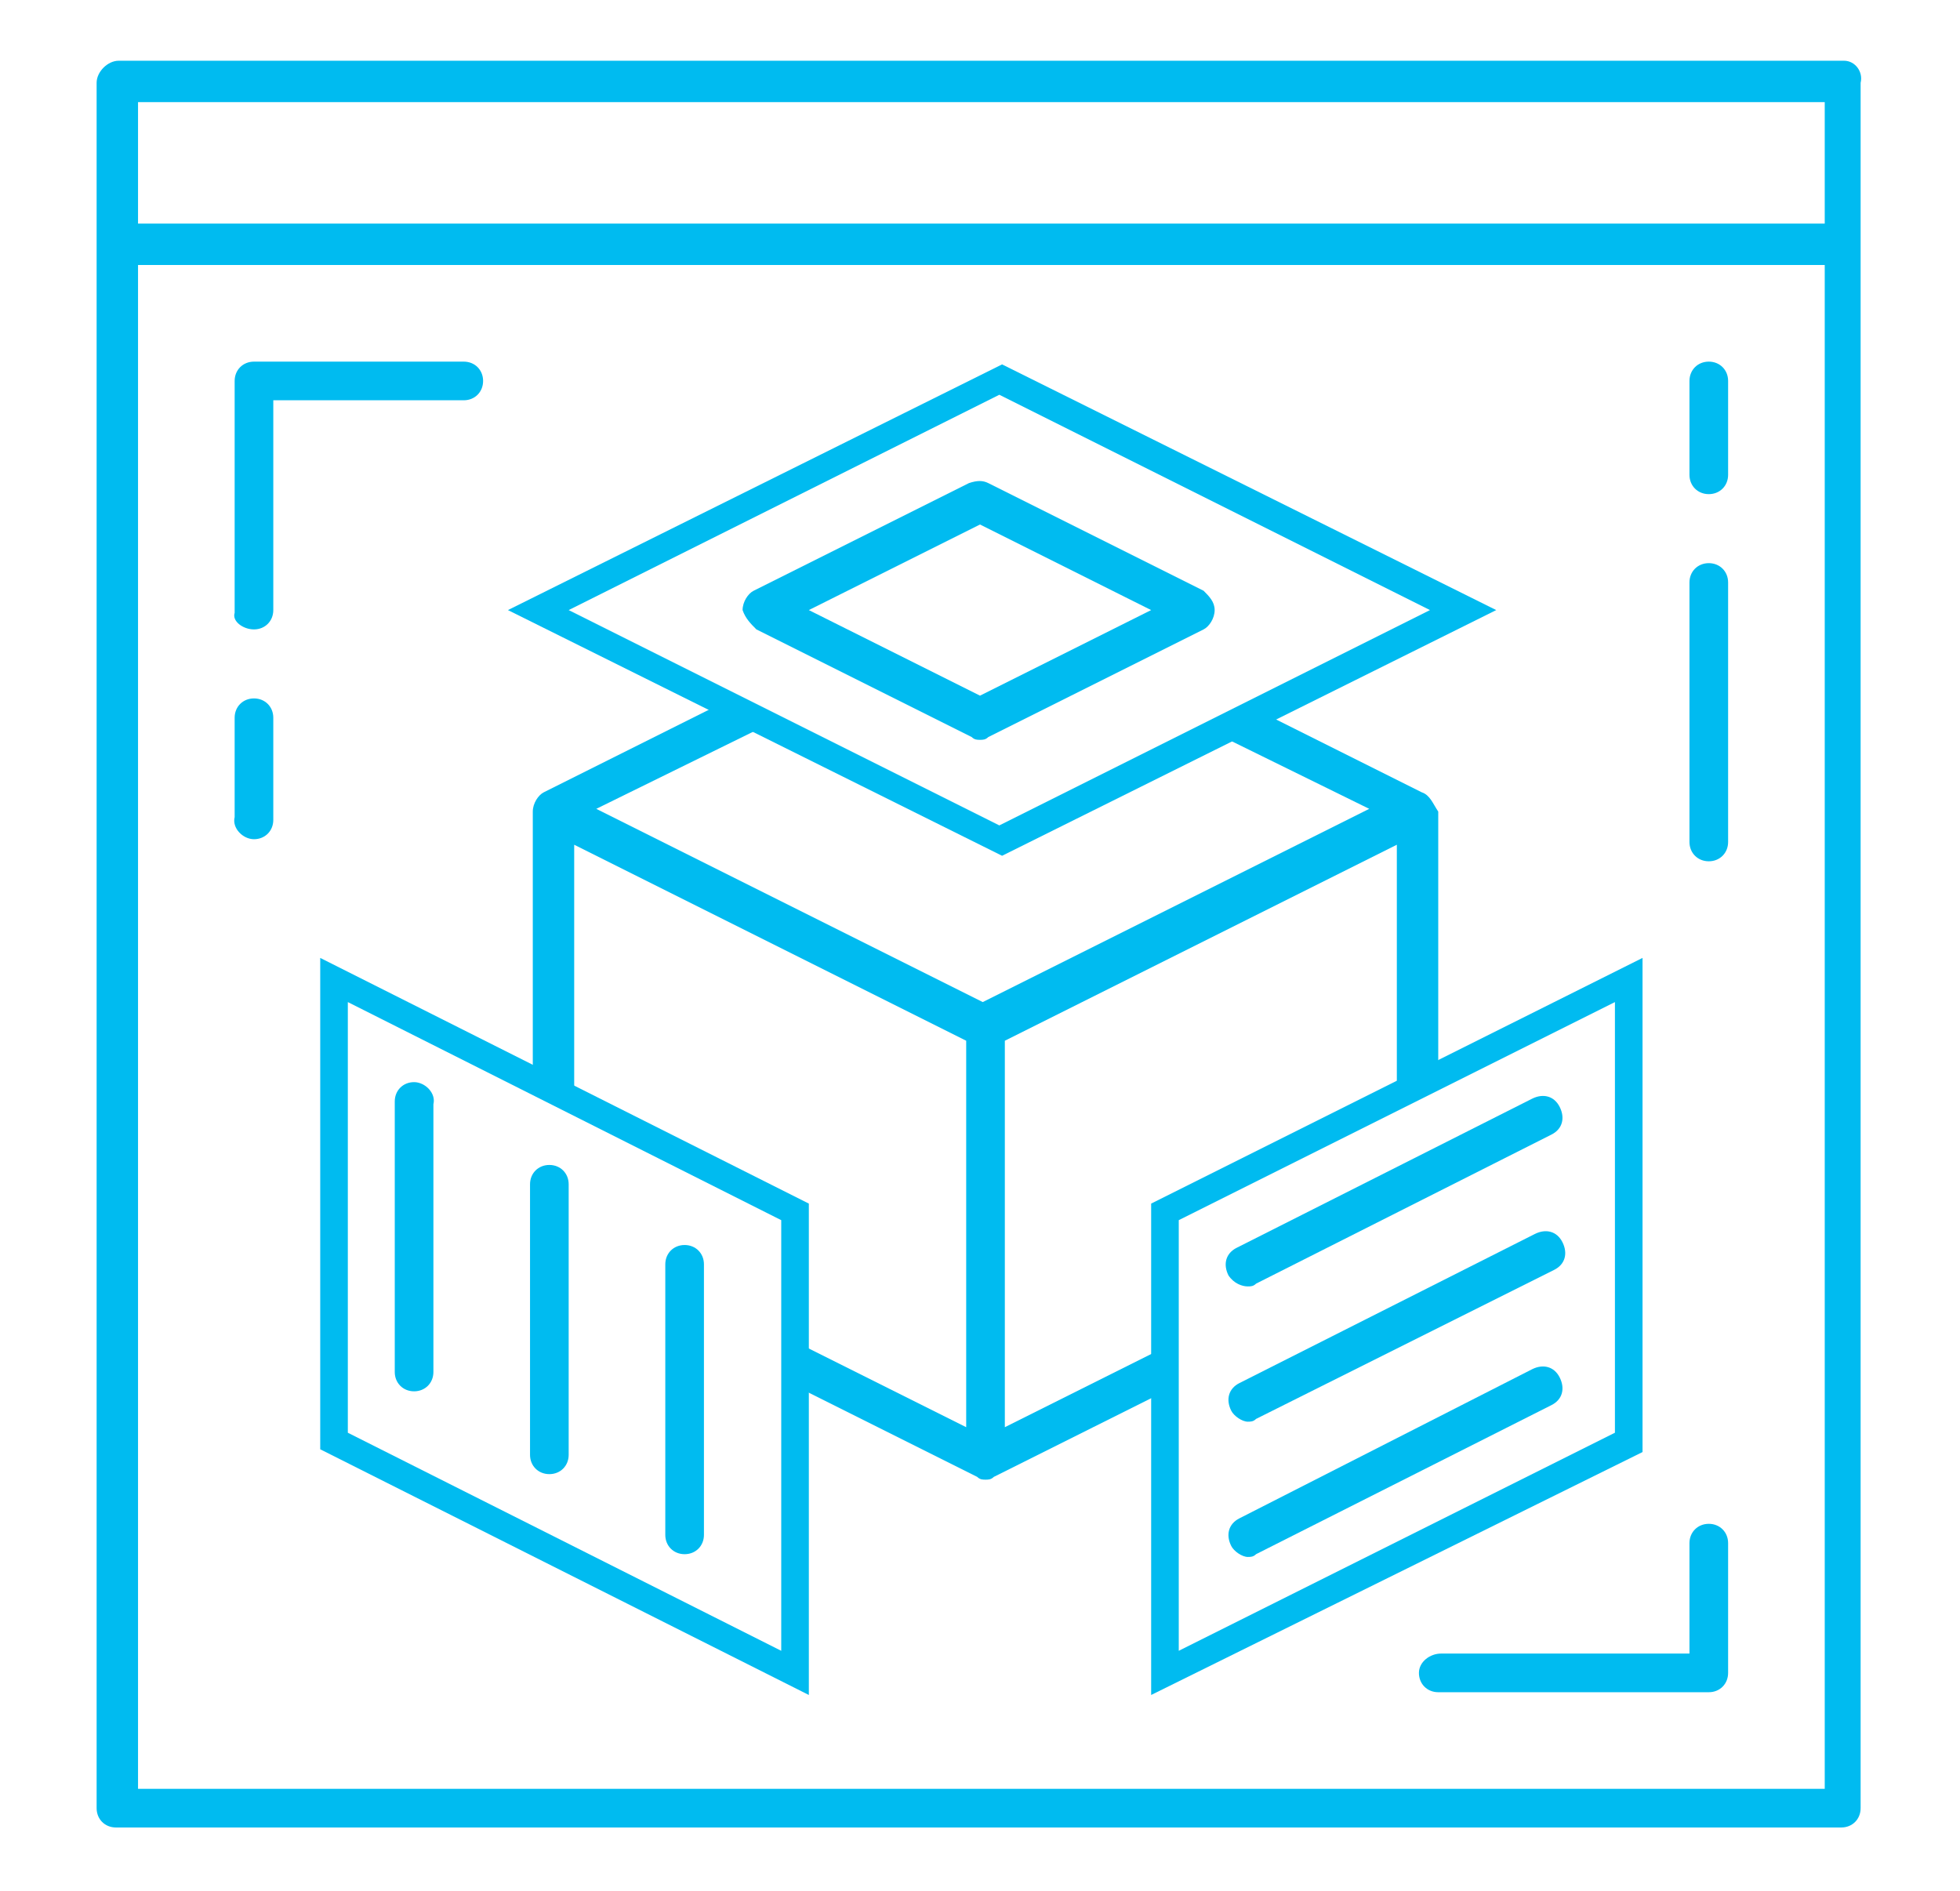 <?xml version="1.0" encoding="utf-8"?>
<!-- Generator: Adobe Illustrator 26.0.2, SVG Export Plug-In . SVG Version: 6.00 Build 0)  -->
<!DOCTYPE svg PUBLIC "-//W3C//DTD SVG 1.1//EN" "http://www.w3.org/Graphics/SVG/1.1/DTD/svg11.dtd">
<svg version="1.1" id="Layer_1" xmlns:x="http://ns.adobe.com/Extensibility/1.0/" xmlns:i="http://ns.adobe.com/AdobeIllustrator/10.0/" xmlns:graph="http://ns.adobe.com/Graphs/1.0/"
	 xmlns="http://www.w3.org/2000/svg" xmlns:xlink="http://www.w3.org/1999/xlink" x="0px" y="0px" viewBox="0 0 71 68.5"
	 style="enable-background:new 0 0 71 68.5;" xml:space="preserve">
<style type="text/css">
	.st0{fill:#00BBF0;}
</style>
<g>
	<path class="st0" d="M29.3,61.4l-17.7-8.9V34.7l17.7,8.9V61.4z M12.6,51.9l15.7,7.9V44.2l-15.7-7.9V51.9z"/>
	<path class="st0" d="M36.3,31l-17.9-8.9l17.9-8.9l17.9,8.9L36.3,31z M20.6,22.1l15.6,7.8l15.6-7.8l-15.6-7.8L20.6,22.1z"/>
	<path class="st0" d="M41.7,61.4V43.6l17.8-8.9v17.9L41.7,61.4z M42.7,44.2v15.6l15.8-7.9V36.3L42.7,44.2z"/>
	<g>
		<g>
			<path class="st0" d="M27.4,22.8l7.8,3.9c0.1,0.1,0.2,0.1,0.3,0.1c0.1,0,0.2,0,0.3-0.1l7.8-3.9c0.2-0.1,0.4-0.4,0.4-0.7
				c0-0.3-0.2-0.5-0.4-0.7l-7.8-3.9c-0.2-0.1-0.4-0.1-0.7,0l-7.8,3.9c-0.2,0.1-0.4,0.4-0.4,0.7C27,22.4,27.2,22.6,27.4,22.8z
				 M35.5,19l6.2,3.1l-6.2,3.1l-6.2-3.1L35.5,19z"/>
		</g>
		<g>
			<path class="st0" d="M45.2,51.5c0.1,0,0.2,0,0.3-0.1L56.3,46c0.4-0.2,0.5-0.6,0.3-1c-0.2-0.4-0.6-0.5-1-0.3l-10.7,5.4
				c-0.4,0.2-0.5,0.6-0.3,1C44.7,51.3,45,51.5,45.2,51.5z"/>
		</g>
		<g>
			<path class="st0" d="M45.2,46.6c0.1,0,0.2,0,0.3-0.1l10.7-5.4c0.4-0.2,0.5-0.6,0.3-1c-0.2-0.4-0.6-0.5-1-0.3l-10.7,5.4
				c-0.4,0.2-0.5,0.6-0.3,1C44.7,46.5,45,46.6,45.2,46.6z"/>
		</g>
		<g>
			<path class="st0" d="M45.2,56.4c0.1,0,0.2,0,0.3-0.1l10.7-5.4c0.4-0.2,0.5-0.6,0.3-1c-0.2-0.4-0.6-0.5-1-0.3L44.9,55
				c-0.4,0.2-0.5,0.6-0.3,1C44.7,56.2,45,56.4,45.2,56.4z"/>
		</g>
		<g>
			<path class="st0" d="M19.9,53.4c0.4,0,0.7-0.3,0.7-0.7v-9.8c0-0.4-0.3-0.7-0.7-0.7s-0.7,0.3-0.7,0.7v9.8
				C19.2,53.1,19.5,53.4,19.9,53.4z"/>
		</g>
		<g>
			<path class="st0" d="M15,39.2c-0.4,0-0.7,0.3-0.7,0.7v9.8c0,0.4,0.3,0.7,0.7,0.7c0.4,0,0.7-0.3,0.7-0.7V40
				C15.8,39.6,15.4,39.2,15,39.2z"/>
		</g>
		<g>
			<path class="st0" d="M24.8,56.3c0.4,0,0.7-0.3,0.7-0.7v-9.8c0-0.4-0.3-0.7-0.7-0.7c-0.4,0-0.7,0.3-0.7,0.7v9.8
				C24.1,56,24.4,56.3,24.8,56.3z"/>
		</g>
		<g>
			<path class="st0" d="M66.8,2.2H4.3C3.9,2.2,3.5,2.6,3.5,3v62.5c0,0.4,0.3,0.7,0.7,0.7h62.5c0.4,0,0.7-0.3,0.7-0.7V3
				C67.5,2.6,67.2,2.2,66.8,2.2z M66.1,64.8H5V9.6h61.1V64.8z M66.1,8.1H5V3.7h61.1V8.1z"/>
		</g>
		<g>
			<path class="st0" d="M9.2,22.8c0.4,0,0.7-0.3,0.7-0.7v-7.6h6.9c0.4,0,0.7-0.3,0.7-0.7c0-0.4-0.3-0.7-0.7-0.7H9.2
				c-0.4,0-0.7,0.3-0.7,0.7v8.4C8.4,22.5,8.8,22.8,9.2,22.8z"/>
		</g>
		<g>
			<path class="st0" d="M9.2,30.4c0.4,0,0.7-0.3,0.7-0.7V26c0-0.4-0.3-0.7-0.7-0.7c-0.4,0-0.7,0.3-0.7,0.7v3.6
				C8.4,30,8.8,30.4,9.2,30.4z"/>
		</g>
		<g>
			<path class="st0" d="M51.4,60.6c0,0.4,0.3,0.7,0.7,0.7h9.8c0.4,0,0.7-0.3,0.7-0.7v-4.7c0-0.4-0.3-0.7-0.7-0.7
				c-0.4,0-0.7,0.3-0.7,0.7v4h-9C51.8,59.9,51.4,60.2,51.4,60.6z"/>
		</g>
		<g>
			<path class="st0" d="M61.9,31.2c0.4,0,0.7-0.3,0.7-0.7v-9.4c0-0.4-0.3-0.7-0.7-0.7c-0.4,0-0.7,0.3-0.7,0.7v9.4
				C61.2,30.9,61.5,31.2,61.9,31.2z"/>
		</g>
		<g>
			<path class="st0" d="M61.9,17.9c0.4,0,0.7-0.3,0.7-0.7v-3.4c0-0.4-0.3-0.7-0.7-0.7c-0.4,0-0.7,0.3-0.7,0.7v3.4
				C61.2,17.6,61.5,17.9,61.9,17.9z"/>
		</g>
	</g>
	<path class="st0" d="M51.5,28.7l-6.2-3.1l-1.6,0.8l5.9,2.9l-14,7l-14-7l5.9-2.9l-1.6-0.8l-6.2,3.1c-0.2,0.1-0.4,0.4-0.4,0.7v9.7
		l1.5,0.7v-9.2l14.2,7.1v14l-6-3v1.6l6.4,3.2c0.1,0.1,0.2,0.1,0.3,0.1c0.1,0,0.2,0,0.3-0.1l6.4-3.2v-1.6l-6,3v-14l14.2-7.1v9.2
		l1.5-0.7v-9.7C51.9,29.1,51.8,28.8,51.5,28.7z"/>
</g>
</svg>
